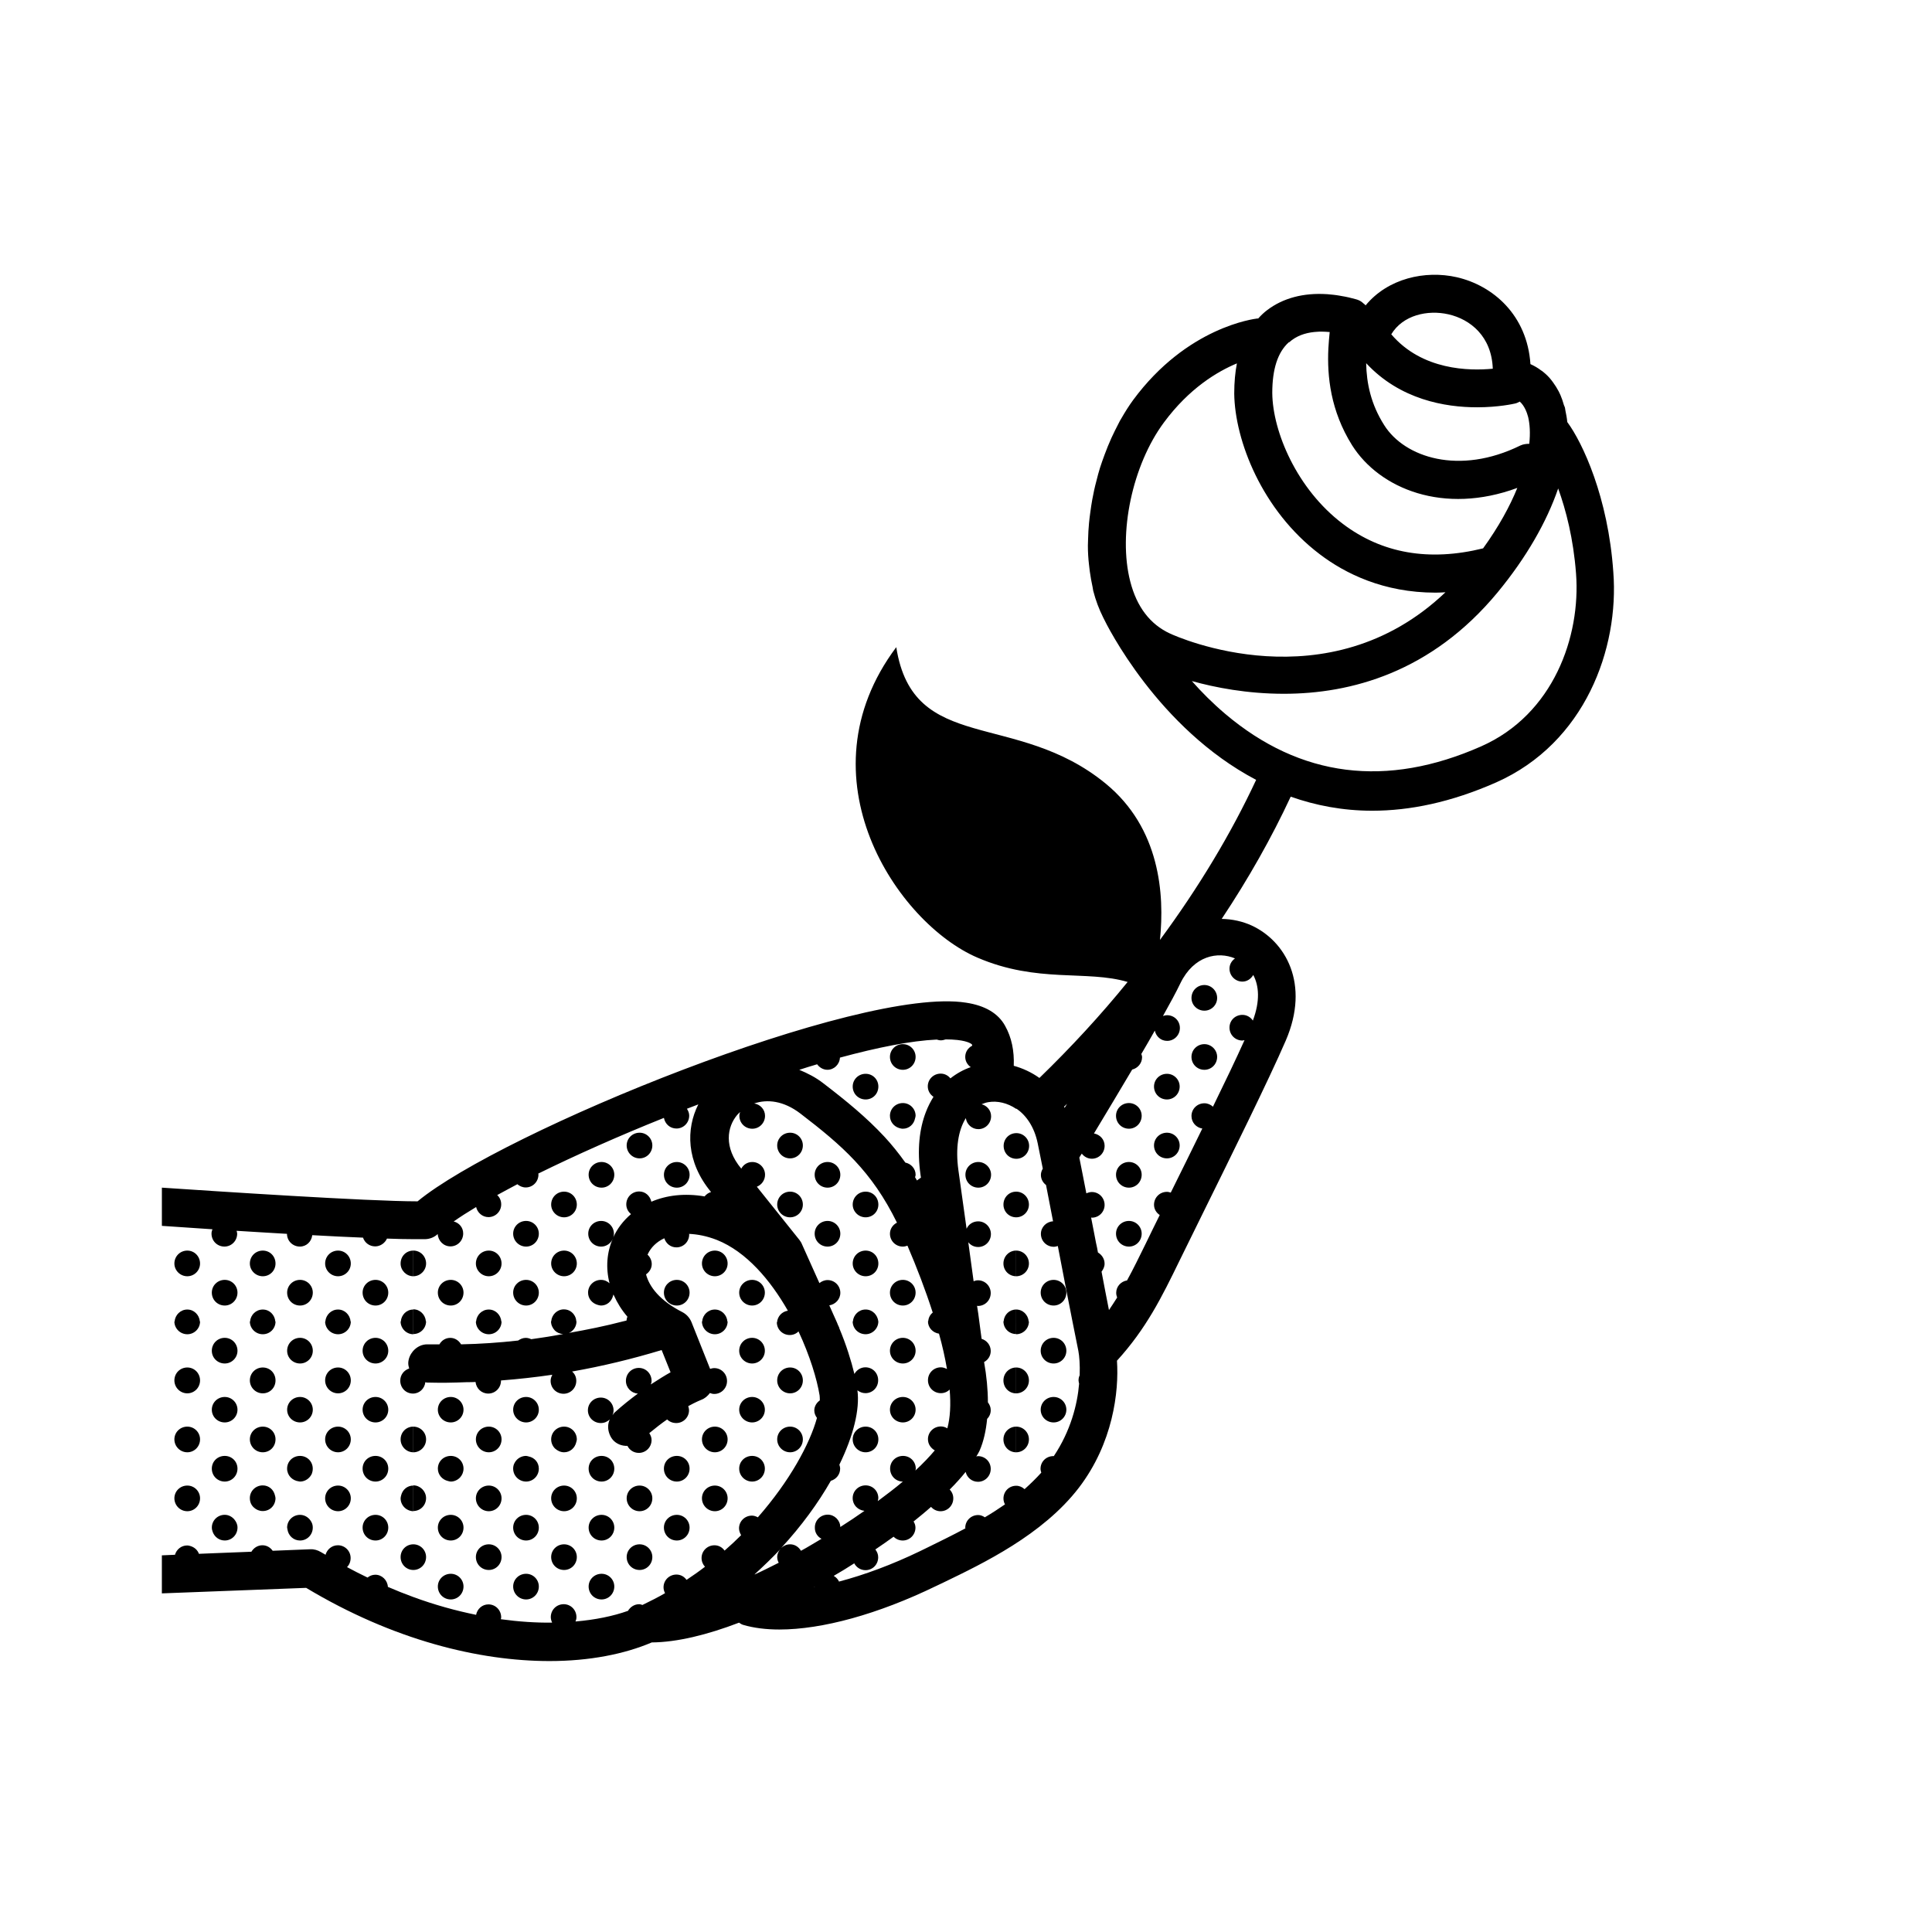 <?xml version="1.0" encoding="UTF-8"?>
<!-- Uploaded to: ICON Repo, www.iconrepo.com, Generator: ICON Repo Mixer Tools -->
<svg fill="#000000" width="800px" height="800px" version="1.1" viewBox="144 144 512 512" xmlns="http://www.w3.org/2000/svg">
 <g>
  <path d="m253.54 560.06v4.434-4.434c1.863 0 3.375-1.512 3.375-3.426 0-1.863-1.512-3.375-3.375-3.375v0.855-0.855c-1.914 0-3.375 1.512-3.375 3.375-0.004 1.914 1.508 3.426 3.375 3.426z"/>
  <path d="m256.92 525.45c0-1.863-1.512-3.375-3.375-3.375v6.801c1.863 0 3.375-1.559 3.375-3.426z"/>
  <path d="m273.54 528.87c1.863 0 3.375-1.512 3.375-3.426 0-1.863-1.512-3.375-3.375-3.375-1.914 0-3.426 1.512-3.426 3.375 0 1.867 1.512 3.426 3.426 3.426z"/>
  <path d="m263.46 520.96c1.863 0 3.375-1.512 3.375-3.375 0-1.863-1.512-3.375-3.375-3.375-1.914 0-3.426 1.512-3.426 3.375 0 1.863 1.512 3.375 3.426 3.375z"/>
  <path d="m283.42 520.96c1.863 0 3.375-1.512 3.375-3.375 0-1.863-1.512-3.375-3.375-3.375-1.914 0-3.426 1.512-3.426 3.375 0 1.863 1.562 3.375 3.426 3.375z"/>
  <path d="m233.59 544.49c1.863 0 3.375-1.512 3.375-3.426 0-1.863-1.512-3.375-3.375-3.375-1.914 0-3.426 1.512-3.426 3.375 0 1.863 1.512 3.426 3.426 3.426z"/>
  <path d="m253.54 528.87v-6.801c-1.914 0-3.375 1.512-3.375 3.375-0.004 1.867 1.508 3.426 3.375 3.426z"/>
  <path d="m253.54 544.49v-6.801c-1.613 0-2.871 1.109-3.223 2.57-0.051 0.25-0.152 0.504-0.152 0.805-0.004 1.863 1.508 3.375 3.375 3.426z"/>
  <path d="m200.39 550.03c0.504 1.309 1.715 2.215 3.176 2.215 1.863 0 3.375-1.512 3.375-3.426 0-0.855-0.352-1.562-0.855-2.168-0.605-0.707-1.512-1.211-2.519-1.211-1.914 0-3.426 1.512-3.426 3.375-0.004 0.41 0.098 0.812 0.25 1.215z"/>
  <path d="m220.19 549.38c0.25 1.613 1.613 2.871 3.324 2.871 1.863 0 3.375-1.512 3.375-3.426 0-0.504-0.102-0.957-0.301-1.359-0.555-1.16-1.715-2.016-3.074-2.016-1.914 0-3.426 1.512-3.426 3.375 0.004 0.199 0.102 0.352 0.102 0.555z"/>
  <path d="m243.52 536.63c1.863 0 3.375-1.512 3.375-3.426 0-1.914-1.512-3.375-3.375-3.375-1.914 0-3.426 1.461-3.426 3.375 0 1.914 1.512 3.426 3.426 3.426z"/>
  <path d="m453.25 428.57c-1.914 0-3.426 1.512-3.426 3.375 0 1.914 1.512 3.426 3.426 3.426 1.863 0 3.375-1.512 3.375-3.426 0-1.867-1.508-3.375-3.375-3.375z"/>
  <path d="m453.25 444.18c-1.914 0-3.426 1.512-3.426 3.375 0 1.914 1.512 3.426 3.426 3.426 1.863 0 3.375-1.512 3.375-3.426 0-1.863-1.508-3.375-3.375-3.375z"/>
  <path d="m443.18 451.94c-1.914 0-3.426 1.512-3.426 3.375 0 1.914 1.512 3.426 3.426 3.426 1.863 0 3.375-1.512 3.375-3.426 0-1.863-1.512-3.375-3.375-3.375z"/>
  <path d="m443.18 436.32c-1.914 0-3.426 1.512-3.426 3.375 0 1.914 1.512 3.426 3.426 3.426 1.863 0 3.375-1.512 3.375-3.426 0-1.863-1.512-3.375-3.375-3.375z"/>
  <path d="m443.18 467.56c-1.914 0-3.426 1.512-3.426 3.375 0 1.914 1.512 3.426 3.426 3.426 1.863 0 3.375-1.512 3.375-3.426 0-1.863-1.512-3.375-3.375-3.375z"/>
  <path d="m463.18 405.04c-1.914 0-3.426 1.512-3.426 3.426 0 1.863 1.512 3.375 3.426 3.375 1.863 0 3.375-1.512 3.375-3.375 0-1.914-1.562-3.426-3.375-3.426z"/>
  <path d="m463.18 420.71c-1.914 0-3.426 1.512-3.426 3.375 0 1.914 1.512 3.426 3.426 3.426 1.863 0 3.375-1.512 3.375-3.426 0-1.867-1.562-3.375-3.375-3.375z"/>
  <path d="m413.3 459.8v-1.211 1.211c-1.914 0-3.375 1.512-3.375 3.426 0 1.863 1.461 3.375 3.375 3.375v5.742-5.742c1.863 0 3.375-1.512 3.375-3.375 0-1.914-1.512-3.426-3.375-3.426z"/>
  <path d="m256.92 478.84c0-1.914-1.512-3.426-3.375-3.426v6.801c1.863 0 3.375-1.559 3.375-3.375z"/>
  <path d="m273.54 482.22c1.863 0 3.375-1.512 3.375-3.375 0-1.914-1.512-3.426-3.375-3.426-1.914 0-3.426 1.512-3.426 3.426 0 1.816 1.512 3.375 3.426 3.375z"/>
  <path d="m273.54 497.59c1.863 0 3.375-1.512 3.375-3.375h-0.051c-0.152-1.762-1.562-3.176-3.324-3.176-1.812 0-3.223 1.41-3.375 3.176h-0.051c0 1.812 1.512 3.375 3.426 3.375z"/>
  <path d="m293.49 466.6c1.863 0 3.375-1.512 3.375-3.375 0-1.914-1.512-3.426-3.375-3.426-1.914 0-3.426 1.512-3.426 3.426 0 1.812 1.512 3.375 3.426 3.375z"/>
  <path d="m293.49 482.22c1.863 0 3.375-1.512 3.375-3.375 0-1.914-1.512-3.426-3.375-3.426-1.914 0-3.426 1.512-3.426 3.426 0 1.816 1.512 3.375 3.426 3.375z"/>
  <path d="m313.5 450.98c1.863 0 3.375-1.512 3.375-3.426 0-1.863-1.512-3.375-3.375-3.375-1.914 0-3.426 1.512-3.426 3.375 0 1.863 1.508 3.426 3.426 3.426z"/>
  <path d="m373.4 435.37c1.914 0 3.375-1.512 3.375-3.426 0-1.863-1.461-3.375-3.375-3.375-1.914 0-3.426 1.512-3.426 3.375 0 1.914 1.512 3.426 3.426 3.426z"/>
  <path d="m263.46 489.98c1.863 0 3.375-1.512 3.375-3.426 0-1.863-1.512-3.375-3.375-3.375-1.914 0-3.426 1.512-3.426 3.375 0 1.914 1.512 3.426 3.426 3.426z"/>
  <path d="m283.42 474.36c1.863 0 3.375-1.512 3.375-3.426 0-1.863-1.512-3.375-3.375-3.375-1.914 0-3.426 1.512-3.426 3.375 0 1.914 1.562 3.426 3.426 3.426z"/>
  <path d="m283.42 489.98c1.863 0 3.375-1.512 3.375-3.426 0-1.863-1.512-3.375-3.375-3.375-1.914 0-3.426 1.512-3.426 3.375 0 1.914 1.562 3.426 3.426 3.426z"/>
  <path d="m303.42 458.74c1.863 0 3.375-1.512 3.375-3.426 0-1.863-1.512-3.375-3.375-3.375-1.914 0-3.426 1.512-3.426 3.375 0 1.914 1.512 3.426 3.426 3.426z"/>
  <path d="m326.75 455.32c0-1.863-1.512-3.375-3.375-3.375-1.914 0-3.426 1.512-3.426 3.375 0 1.914 1.512 3.426 3.426 3.426 1.863 0 3.375-1.512 3.375-3.426z"/>
  <path d="m382.21 442.92c0.352 0.102 0.656 0.203 1.059 0.203 1.613 0 2.922-1.16 3.223-2.719 0.051-0.25 0.152-0.453 0.152-0.707 0-1.863-1.512-3.375-3.375-3.375-1.914 0-3.426 1.512-3.426 3.375 0 1.562 1.008 2.769 2.367 3.223z"/>
  <path d="m383.27 427.51c1.863 0 3.375-1.512 3.375-3.426 0-1.863-1.512-3.375-3.375-3.375-1.914 0-3.426 1.512-3.426 3.375 0 1.914 1.512 3.426 3.426 3.426z"/>
  <path d="m253.54 494.16v3.375c1.863 0 3.375-1.512 3.375-3.375h-0.051c-0.152-1.762-1.562-3.176-3.324-3.176z"/>
  <path d="m193.64 482.22c1.863 0 3.375-1.512 3.375-3.375 0-1.914-1.512-3.426-3.375-3.426-1.914 0-3.426 1.512-3.426 3.426 0 1.816 1.512 3.375 3.426 3.375z"/>
  <path d="m213.64 482.22c1.914 0 3.375-1.512 3.375-3.375 0-1.914-1.461-3.426-3.375-3.426s-3.426 1.512-3.426 3.426c0 1.816 1.512 3.375 3.426 3.375z"/>
  <path d="m233.59 482.22c1.863 0 3.375-1.512 3.375-3.375 0-1.914-1.512-3.426-3.375-3.426-1.914 0-3.426 1.512-3.426 3.426 0 1.816 1.512 3.375 3.426 3.375z"/>
  <path d="m233.59 497.59c1.863 0 3.375-1.512 3.375-3.375h-0.051c-0.152-1.762-1.562-3.176-3.324-3.176-1.812 0-3.223 1.41-3.375 3.176h-0.051c0 1.812 1.512 3.375 3.426 3.375z"/>
  <path d="m253.54 482.22v-6.801c-1.914 0-3.375 1.512-3.375 3.426-0.004 1.816 1.508 3.375 3.375 3.375z"/>
  <path d="m203.56 489.98c1.863 0 3.375-1.512 3.375-3.426 0-1.863-1.512-3.375-3.375-3.375-1.914 0-3.426 1.512-3.426 3.375 0 1.914 1.512 3.426 3.426 3.426z"/>
  <path d="m223.52 489.98c1.863 0 3.375-1.512 3.375-3.426 0-1.863-1.512-3.375-3.375-3.375-1.914 0-3.426 1.512-3.426 3.375 0 1.914 1.508 3.426 3.426 3.426z"/>
  <path d="m243.52 489.98c1.863 0 3.375-1.512 3.375-3.426 0-1.863-1.512-3.375-3.375-3.375-1.914 0-3.426 1.512-3.426 3.375 0 1.914 1.512 3.426 3.426 3.426z"/>
  <path d="m193.64 497.59c1.863 0 3.375-1.512 3.375-3.375h-0.047c-0.152-1.762-1.562-3.176-3.324-3.176-1.812 0-3.223 1.41-3.375 3.176h-0.055c0 1.812 1.512 3.375 3.426 3.375z"/>
  <path d="m193.64 528.87c1.863 0 3.375-1.512 3.375-3.426 0-1.863-1.512-3.375-3.375-3.375-1.914 0-3.426 1.512-3.426 3.375 0 1.867 1.512 3.426 3.426 3.426z"/>
  <path d="m193.64 513.25c1.863 0 3.375-1.512 3.375-3.426s-1.512-3.426-3.375-3.426c-1.914 0-3.426 1.512-3.426 3.426 0 1.863 1.512 3.426 3.426 3.426z"/>
  <path d="m193.64 544.49c1.863 0 3.375-1.512 3.375-3.426 0-1.863-1.512-3.375-3.375-3.375-1.914 0-3.426 1.512-3.426 3.375 0 1.863 1.512 3.426 3.426 3.426z"/>
  <path d="m213.64 497.59c1.914 0 3.375-1.512 3.375-3.375h-0.051c-0.152-1.762-1.512-3.176-3.324-3.176s-3.223 1.41-3.375 3.176h-0.051c0 1.812 1.512 3.375 3.426 3.375z"/>
  <path d="m213.64 528.87c1.914 0 3.375-1.512 3.375-3.426 0-1.863-1.461-3.375-3.375-3.375s-3.426 1.512-3.426 3.375c0 1.867 1.512 3.426 3.426 3.426z"/>
  <path d="m211.32 543.54c0.605 0.555 1.41 0.906 2.316 0.906 1.914 0 3.375-1.512 3.375-3.426 0-0.25-0.102-0.504-0.152-0.754-0.352-1.512-1.613-2.621-3.223-2.621-1.914 0-3.426 1.512-3.426 3.375 0.004 1.059 0.406 1.914 1.109 2.519z"/>
  <path d="m213.64 513.25c1.914 0 3.375-1.512 3.375-3.426s-1.461-3.426-3.375-3.426-3.426 1.512-3.426 3.426c0 1.863 1.512 3.426 3.426 3.426z"/>
  <path d="m233.59 513.25c1.863 0 3.375-1.512 3.375-3.426s-1.512-3.426-3.375-3.426c-1.914 0-3.426 1.512-3.426 3.426 0 1.863 1.512 3.426 3.426 3.426z"/>
  <path d="m233.59 528.87c1.863 0 3.375-1.512 3.375-3.426 0-1.863-1.512-3.375-3.375-3.375-1.914 0-3.426 1.512-3.426 3.375 0 1.867 1.512 3.426 3.426 3.426z"/>
  <path d="m203.56 536.63c1.863 0 3.375-1.512 3.375-3.426 0-1.914-1.512-3.375-3.375-3.375-1.914 0-3.426 1.461-3.426 3.375 0 1.914 1.512 3.426 3.426 3.426z"/>
  <path d="m203.56 520.96c1.863 0 3.375-1.512 3.375-3.375 0-1.863-1.512-3.375-3.375-3.375-1.914 0-3.426 1.512-3.426 3.375 0 1.863 1.512 3.375 3.426 3.375z"/>
  <path d="m203.56 505.34c1.863 0 3.375-1.512 3.375-3.375 0-1.914-1.512-3.426-3.375-3.426-1.914 0-3.426 1.512-3.426 3.426 0 1.863 1.512 3.375 3.426 3.375z"/>
  <path d="m223.52 505.34c1.863 0 3.375-1.512 3.375-3.375 0-1.914-1.512-3.426-3.375-3.426-1.914 0-3.426 1.512-3.426 3.426 0 1.863 1.508 3.375 3.426 3.375z"/>
  <path d="m223.52 520.96c1.863 0 3.375-1.512 3.375-3.375 0-1.863-1.512-3.375-3.375-3.375-1.914 0-3.426 1.512-3.426 3.375 0 1.863 1.508 3.375 3.426 3.375z"/>
  <path d="m223.21 536.58c0.102 0 0.203 0.051 0.301 0.051 1.359 0 2.57-0.855 3.125-2.066 0.152-0.402 0.25-0.855 0.25-1.359 0-1.914-1.512-3.375-3.375-3.375-1.914 0-3.426 1.461-3.426 3.375 0.004 1.762 1.363 3.172 3.125 3.375z"/>
  <path d="m243.52 520.96c1.863 0 3.375-1.512 3.375-3.375 0-1.863-1.512-3.375-3.375-3.375-1.914 0-3.426 1.512-3.426 3.375 0 1.863 1.512 3.375 3.426 3.375z"/>
  <path d="m243.52 505.34c1.863 0 3.375-1.512 3.375-3.375 0-1.914-1.512-3.426-3.375-3.426-1.914 0-3.426 1.512-3.426 3.426 0 1.863 1.512 3.375 3.426 3.375z"/>
  <path d="m253.54 497.59v-6.551c-1.812 0-3.176 1.41-3.324 3.176h-0.051c-0.004 1.812 1.508 3.375 3.375 3.375z"/>
  <path d="m413.3 475.42v6.801c1.863 0 3.375-1.512 3.375-3.375 0-1.914-1.512-3.426-3.375-3.426z"/>
  <path d="m423.22 483.18c-1.914 0-3.426 1.512-3.426 3.375 0 1.914 1.512 3.426 3.426 3.426 1.863 0 3.375-1.512 3.375-3.426 0.004-1.863-1.508-3.375-3.375-3.375z"/>
  <path d="m413.3 506.4v6.852c1.863 0 3.375-1.512 3.375-3.426s-1.512-3.426-3.375-3.426z"/>
  <path d="m413.3 522.07v6.801c1.863 0 3.375-1.512 3.375-3.426 0-1.863-1.512-3.375-3.375-3.375z"/>
  <path d="m423.22 498.54c-1.914 0-3.426 1.512-3.426 3.426 0 1.863 1.512 3.375 3.426 3.375 1.863 0 3.375-1.512 3.375-3.375 0.004-1.914-1.508-3.426-3.375-3.426z"/>
  <path d="m423.22 514.21c-1.914 0-3.426 1.512-3.426 3.375 0 1.863 1.512 3.375 3.426 3.375 1.863 0 3.375-1.512 3.375-3.375 0.004-1.863-1.508-3.375-3.375-3.375z"/>
  <path d="m416.62 494.21v0c-0.152-1.762-1.562-3.176-3.324-3.176v6.551c1.863 0 3.375-1.512 3.375-3.375z"/>
  <path d="m409.92 478.84c0 1.863 1.461 3.375 3.375 3.375v-6.801c-1.863 0-3.375 1.512-3.375 3.426z"/>
  <path d="m403.27 451.94c-1.914 0-3.426 1.512-3.426 3.375 0 1.914 1.512 3.426 3.426 3.426 1.863 0 3.375-1.512 3.375-3.426 0-1.863-1.562-3.375-3.375-3.375z"/>
  <path d="m409.92 509.83c0 1.914 1.461 3.426 3.375 3.426v-6.852c-1.863 0-3.375 1.512-3.375 3.426z"/>
  <path d="m409.92 525.45c0 1.914 1.461 3.426 3.375 3.426v-6.801c-1.863 0-3.375 1.512-3.375 3.375z"/>
  <path d="m409.97 494.16v0h-0.051c0 1.863 1.461 3.375 3.375 3.375l0.004-3.324v-3.176c-1.816 0-3.176 1.363-3.328 3.125z"/>
  <path d="m353.39 459.8c-1.914 0-3.426 1.512-3.426 3.426 0 1.863 1.512 3.375 3.426 3.375 1.863 0 3.375-1.512 3.375-3.375 0.004-1.914-1.508-3.426-3.375-3.426z"/>
  <path d="m353.39 444.18c-1.914 0-3.426 1.512-3.426 3.375 0 1.914 1.512 3.426 3.426 3.426 1.863 0 3.375-1.512 3.375-3.426 0.004-1.863-1.508-3.375-3.375-3.375z"/>
  <path d="m373.4 466.6c1.914 0 3.375-1.512 3.375-3.375 0-1.914-1.461-3.426-3.375-3.426-1.914 0-3.426 1.512-3.426 3.426 0 1.812 1.512 3.375 3.426 3.375z"/>
  <path d="m373.4 482.22c1.914 0 3.375-1.512 3.375-3.375 0-1.914-1.461-3.426-3.375-3.426-1.914 0-3.426 1.512-3.426 3.426 0 1.816 1.512 3.375 3.426 3.375z"/>
  <path d="m363.32 451.94c-1.914 0-3.426 1.512-3.426 3.375 0 1.914 1.512 3.426 3.426 3.426 1.863 0 3.375-1.512 3.375-3.426 0-1.863-1.512-3.375-3.375-3.375z"/>
  <path d="m363.32 467.56c-1.914 0-3.426 1.512-3.426 3.375 0 1.914 1.512 3.426 3.426 3.426 1.863 0 3.375-1.512 3.375-3.426 0-1.863-1.512-3.375-3.375-3.375z"/>
  <path d="m383.27 489.98c1.863 0 3.375-1.512 3.375-3.426 0-1.863-1.512-3.375-3.375-3.375-1.914 0-3.426 1.512-3.426 3.375 0 1.914 1.512 3.426 3.426 3.426z"/>
  <path d="m376.77 494.21c-0.051 0-0.051-0.051 0 0-0.203-1.762-1.562-3.176-3.375-3.176s-3.223 1.41-3.375 3.176h-0.051c0 1.863 1.512 3.375 3.426 3.375 1.863 0 3.375-1.562 3.375-3.375z"/>
  <path d="m373.4 528.87c1.914 0 3.375-1.512 3.375-3.426 0-1.863-1.461-3.375-3.375-3.375-1.914 0-3.426 1.512-3.426 3.375 0 1.867 1.512 3.426 3.426 3.426z"/>
  <path d="m383.27 505.34c1.863 0 3.375-1.512 3.375-3.375 0-1.914-1.512-3.426-3.375-3.426-1.914 0-3.426 1.512-3.426 3.426 0 1.863 1.512 3.375 3.426 3.375z"/>
  <path d="m383.27 520.96c1.863 0 3.375-1.512 3.375-3.375 0-1.863-1.512-3.375-3.375-3.375-1.914 0-3.426 1.512-3.426 3.375 0 1.863 1.512 3.375 3.426 3.375z"/>
  <path d="m333.45 482.22c1.863 0 3.375-1.512 3.375-3.375 0-1.914-1.512-3.426-3.375-3.426-1.914 0-3.426 1.512-3.426 3.426 0 1.816 1.512 3.375 3.426 3.375z"/>
  <path d="m323.37 483.18c-1.914 0-3.426 1.512-3.426 3.375 0 1.914 1.512 3.426 3.426 3.426 1.863 0 3.375-1.512 3.375-3.426 0.004-1.863-1.508-3.375-3.375-3.375z"/>
  <path d="m343.32 489.98c1.863 0 3.375-1.512 3.375-3.426 0-1.863-1.512-3.375-3.375-3.375-1.914 0-3.426 1.512-3.426 3.375 0 1.914 1.562 3.426 3.426 3.426z"/>
  <path d="m253.54 539.25v5.188c1.863 0 3.375-1.512 3.375-3.426 0-0.957-0.453-1.863-1.109-2.469-0.605-0.555-1.359-0.906-2.266-0.906z"/>
  <path d="m273.54 544.49c1.863 0 3.375-1.512 3.375-3.426 0-1.863-1.512-3.375-3.375-3.375-1.914 0-3.426 1.512-3.426 3.375 0 1.863 1.512 3.426 3.426 3.426z"/>
  <path d="m273.54 560.06c1.863 0 3.375-1.512 3.375-3.426 0-1.863-1.512-3.375-3.375-3.375-1.914 0-3.426 1.512-3.426 3.375 0 1.914 1.512 3.426 3.426 3.426z"/>
  <path d="m293.49 528.87c1.613 0 2.871-1.16 3.223-2.672 0.051-0.25 0.152-0.453 0.152-0.754 0-1.863-1.512-3.375-3.375-3.375-1.914 0-3.426 1.512-3.426 3.375 0 0.957 0.402 1.812 1.008 2.418 0.656 0.605 1.512 1.008 2.418 1.008z"/>
  <path d="m293.49 544.49c1.863 0 3.375-1.512 3.375-3.426 0-1.863-1.512-3.375-3.375-3.375-1.914 0-3.426 1.512-3.426 3.375 0 1.863 1.512 3.426 3.426 3.426z"/>
  <path d="m293.49 560.06c1.863 0 3.375-1.512 3.375-3.426 0-1.863-1.512-3.375-3.375-3.375-1.914 0-3.426 1.512-3.426 3.375 0 1.914 1.512 3.426 3.426 3.426z"/>
  <path d="m313.5 544.49c1.863 0 3.375-1.512 3.375-3.426 0-1.863-1.512-3.375-3.375-3.375-1.914 0-3.426 1.512-3.426 3.375 0 1.863 1.508 3.426 3.426 3.426z"/>
  <path d="m313.5 560.06c1.863 0 3.375-1.512 3.375-3.426 0-1.863-1.512-3.375-3.375-3.375-1.914 0-3.426 1.512-3.426 3.375 0 1.914 1.508 3.426 3.426 3.426z"/>
  <path d="m333.45 528.87c1.863 0 3.375-1.512 3.375-3.426 0-1.863-1.512-3.375-3.375-3.375-1.914 0-3.426 1.512-3.426 3.375 0 1.867 1.512 3.426 3.426 3.426z"/>
  <path d="m333.45 544.49c1.863 0 3.375-1.512 3.375-3.426 0-1.863-1.512-3.375-3.375-3.375-1.914 0-3.426 1.512-3.426 3.375 0 1.863 1.512 3.426 3.426 3.426z"/>
  <path d="m333.45 497.59c1.863 0 3.375-1.512 3.375-3.375h-0.051c-0.152-1.762-1.562-3.176-3.324-3.176-1.812 0-3.223 1.41-3.375 3.176h-0.051c0 1.812 1.512 3.375 3.426 3.375z"/>
  <path d="m353.39 513.25c1.863 0 3.375-1.512 3.375-3.426s-1.512-3.426-3.375-3.426c-1.914 0-3.426 1.512-3.426 3.426 0 1.863 1.512 3.426 3.426 3.426z"/>
  <path d="m353.39 528.87c1.863 0 3.375-1.512 3.375-3.426 0-1.863-1.512-3.375-3.375-3.375-1.914 0-3.426 1.512-3.426 3.375 0 1.867 1.512 3.426 3.426 3.426z"/>
  <path d="m262.71 536.48c0.25 0.051 0.504 0.152 0.754 0.152 0.957 0 1.863-0.453 2.469-1.109 0.555-0.605 0.906-1.41 0.906-2.316 0-1.914-1.512-3.375-3.375-3.375-1.914 0-3.426 1.461-3.426 3.375 0 1.609 1.16 2.922 2.672 3.273z"/>
  <path d="m263.46 552.25c1.863 0 3.375-1.512 3.375-3.426 0-1.863-1.512-3.375-3.375-3.375-1.914 0-3.426 1.512-3.426 3.375 0 1.914 1.512 3.426 3.426 3.426z"/>
  <path d="m263.46 567.87c1.863 0 3.375-1.512 3.375-3.426 0-1.863-1.512-3.375-3.375-3.375-1.914 0-3.426 1.512-3.426 3.375 0 1.914 1.512 3.426 3.426 3.426z"/>
  <path d="m283.42 552.25c1.863 0 3.375-1.512 3.375-3.426 0-1.863-1.512-3.375-3.375-3.375-1.914 0-3.426 1.512-3.426 3.375 0 1.914 1.562 3.426 3.426 3.426z"/>
  <path d="m283.42 536.63c1.863 0 3.375-1.512 3.375-3.426 0-1.664-1.16-2.922-2.672-3.223-0.25-0.051-0.453-0.152-0.707-0.152-1.008 0-1.914 0.453-2.519 1.109-0.555 0.605-0.906 1.359-0.906 2.266 0.004 1.914 1.566 3.426 3.43 3.426z"/>
  <path d="m283.42 567.87c1.863 0 3.375-1.512 3.375-3.426 0-1.863-1.512-3.375-3.375-3.375-1.914 0-3.426 1.512-3.426 3.375 0 1.914 1.562 3.426 3.426 3.426z"/>
  <path d="m303.42 567.87c1.863 0 3.375-1.512 3.375-3.426 0-1.863-1.512-3.375-3.375-3.375-1.914 0-3.426 1.512-3.426 3.375 0 1.914 1.512 3.426 3.426 3.426z"/>
  <path d="m303.42 552.25c1.863 0 3.375-1.512 3.375-3.426 0-1.863-1.512-3.375-3.375-3.375-1.914 0-3.426 1.512-3.426 3.375 0 1.914 1.512 3.426 3.426 3.426z"/>
  <path d="m303.42 536.63c1.863 0 3.375-1.512 3.375-3.426 0-1.914-1.512-3.375-3.375-3.375-1.914 0-3.426 1.461-3.426 3.375 0 1.914 1.512 3.426 3.426 3.426z"/>
  <path d="m323.37 552.25c1.863 0 3.375-1.512 3.375-3.426 0-1.863-1.512-3.375-3.375-3.375-1.914 0-3.426 1.512-3.426 3.375 0 1.914 1.512 3.426 3.426 3.426z"/>
  <path d="m323.37 536.63c1.863 0 3.375-1.512 3.375-3.426 0-1.914-1.512-3.375-3.375-3.375-1.914 0-3.426 1.461-3.426 3.375 0 1.914 1.512 3.426 3.426 3.426z"/>
  <path d="m343.32 520.96c1.863 0 3.375-1.512 3.375-3.375 0-1.863-1.512-3.375-3.375-3.375-1.914 0-3.426 1.512-3.426 3.375 0 1.863 1.562 3.375 3.426 3.375z"/>
  <path d="m343.32 505.34c1.863 0 3.375-1.512 3.375-3.375 0-1.914-1.512-3.426-3.375-3.426-1.914 0-3.426 1.512-3.426 3.426 0 1.863 1.562 3.375 3.426 3.375z"/>
  <path d="m343.32 536.63c1.863 0 3.375-1.512 3.375-3.426 0-1.914-1.512-3.375-3.375-3.375-1.914 0-3.426 1.461-3.426 3.375 0 1.914 1.562 3.426 3.426 3.426z"/>
  <path d="m243.52 552.25c1.863 0 3.375-1.512 3.375-3.426 0-1.863-1.512-3.375-3.375-3.375-1.914 0-3.426 1.512-3.426 3.375 0 1.914 1.512 3.426 3.426 3.426z"/>
  <path d="m559.35 255.86c-0.102-1.059-0.301-2.117-0.504-3.074-0.051-0.203-0.051-0.453-0.102-0.656-0.051-0.301-0.203-0.504-0.301-0.805-0.25-0.906-0.555-1.812-0.906-2.621-0.152-0.352-0.301-0.656-0.453-0.957-0.453-0.855-0.957-1.664-1.512-2.418-0.152-0.203-0.301-0.402-0.453-0.605-0.656-0.855-1.41-1.562-2.215-2.215-0.152-0.152-0.352-0.25-0.504-0.352-0.855-0.656-1.812-1.211-2.82-1.664-0.855-12.949-9.875-20.809-19.496-23.023-8.414-1.914-18.289 0.301-24.184 7.457-0.152-0.203-0.352-0.352-0.555-0.504-0.152-0.102-0.25-0.25-0.402-0.352-0.453-0.352-1.008-0.605-1.562-0.754-1.258-0.352-2.519-0.656-3.777-0.855-0.203-0.051-0.352-0.051-0.555-0.102-1.109-0.203-2.215-0.301-3.324-0.402h-0.051c-6.195-0.402-11.637 1.008-15.871 4.231-0.805 0.605-1.613 1.359-2.367 2.215h-0.25c-0.754 0.102-18.59 2.215-32.898 21.613-1.109 1.512-2.117 3.125-3.074 4.785-0.301 0.453-0.555 0.957-0.805 1.461-0.656 1.211-1.258 2.519-1.863 3.777-0.656 1.461-1.258 2.922-1.812 4.434-0.203 0.605-0.453 1.211-0.656 1.812-0.402 1.109-0.754 2.266-1.059 3.375-0.152 0.605-0.301 1.211-0.453 1.762-0.453 1.664-0.805 3.324-1.109 4.988-0.203 1.109-0.352 2.168-0.504 3.273-0.152 1.008-0.25 1.965-0.352 2.922-0.152 1.461-0.203 2.871-0.25 4.281 0 0.555-0.051 1.16-0.051 1.715 0 1.715 0.102 3.426 0.301 5.09 0.051 0.605 0.152 1.16 0.203 1.715 0.203 1.461 0.453 2.871 0.754 4.231 0.051 0.301 0.102 0.605 0.152 0.906 0.656 2.57 1.562 4.938 2.672 7.152 1.008 2.117 14.508 29.32 40.508 42.977-6.648 14.258-15.266 28.566-25.492 42.422 1.258-12.141 0-29.625-14.359-41.414-23.879-19.598-51.035-7.609-55.52-36.172-25.797 34.461 0.25 73.152 21.512 82.273 15.922 6.852 28.918 3.223 39.801 6.449-7.152 8.816-15.012 17.332-23.375 25.441-2.117-1.512-4.434-2.57-6.801-3.223 0.152-3.93-0.555-7.508-2.316-10.629-1.812-3.273-5.289-5.34-10.328-6.098-28.312-4.484-123.08 34.258-145.35 52.648-13.148 0-53.453-2.672-67.762-3.629v10.125c3.426 0.25 8.062 0.555 13.402 0.906-0.152 0.352-0.25 0.754-0.25 1.16 0 1.914 1.512 3.426 3.426 3.426 1.863 0 3.375-1.512 3.375-3.426 0-0.25-0.102-0.504-0.152-0.754 4.281 0.25 8.816 0.555 13.352 0.805 0 1.863 1.512 3.375 3.426 3.375 1.715 0 3.074-1.309 3.273-3.023 4.734 0.25 9.27 0.504 13.453 0.656 0.453 1.359 1.715 2.316 3.223 2.316 1.359 0 2.57-0.855 3.125-2.066 2.672 0.102 4.988 0.152 6.953 0.152h3.223c1.211-0.051 2.367-0.504 3.273-1.359 0.102 1.812 1.562 3.273 3.375 3.273 1.863 0 3.375-1.512 3.375-3.426 0-1.562-1.059-2.82-2.519-3.176 1.715-1.211 3.68-2.469 5.945-3.828 0.352 1.512 1.664 2.672 3.273 2.672 1.863 0 3.375-1.512 3.375-3.375 0-1.008-0.402-1.863-1.059-2.469 1.715-0.957 3.477-1.863 5.34-2.871 0.605 0.504 1.359 0.855 2.215 0.855 1.863 0 3.375-1.512 3.375-3.426 0-0.102-0.051-0.152-0.051-0.25 9.824-4.836 21.363-9.977 33.301-14.762 0.301 1.613 1.613 2.82 3.324 2.82 1.863 0 3.375-1.512 3.375-3.426 0-0.656-0.25-1.258-0.605-1.812 1.008-0.402 2.016-0.754 3.023-1.16-3.273 6.449-3.273 15.215 3.375 23.227-0.707 0.203-1.258 0.605-1.715 1.16-5.34-0.906-10.125-0.301-14.105 1.41-0.352-1.562-1.613-2.719-3.223-2.719-1.914 0-3.426 1.512-3.426 3.426 0 1.059 0.504 1.965 1.258 2.57-2.066 1.762-3.68 3.879-4.734 6.246-0.051 0.051-0.051 0.152-0.051 0.203 0.152-0.402 0.25-0.805 0.25-1.258 0-1.863-1.512-3.375-3.375-3.375-1.914 0-3.426 1.512-3.426 3.375 0 1.914 1.512 3.426 3.426 3.426 1.359 0 2.57-0.855 3.074-2.066-1.562 3.527-1.914 7.656-0.855 11.789-0.605-0.555-1.359-0.906-2.266-0.906-1.914 0-3.426 1.512-3.426 3.375 0 1.613 1.109 2.871 2.621 3.273 0.25 0.051 0.504 0.152 0.805 0.152 1.562 0 2.769-1.059 3.176-2.519 0.051-0.152 0.051-0.25 0.102-0.402 0.051 0.102 0.102 0.203 0.152 0.25 0.855 1.914 2.016 3.828 3.578 5.644-0.152 0.301-0.203 0.656-0.25 1.008-0.25 0.051-0.555 0.152-0.855 0.203-4.785 1.258-9.574 2.215-14.41 3.074 1.211-0.504 2.016-1.715 2.016-3.074h-0.051c0-0.301-0.102-0.605-0.152-0.855-0.453-1.359-1.664-2.316-3.125-2.316-1.812 0-3.223 1.41-3.375 3.176h-0.051c0 0.957 0.402 1.762 1.008 2.418 0.555 0.555 1.359 0.906 2.215 0.957-1.812 0.301-3.578 0.656-5.391 0.906-1.008 0.152-2.016 0.301-3.074 0.453-0.453-0.203-0.906-0.352-1.461-0.352-0.754 0-1.41 0.301-2.016 0.707-4.988 0.555-10.027 0.906-15.113 1.008-0.605-1.008-1.613-1.715-2.871-1.715-1.258 0-2.316 0.707-2.871 1.715h-3.074c-1.613-0.051-2.973 0.707-3.93 1.812-0.707 0.855-1.211 1.914-1.258 3.125 0 0.504 0.102 1.008 0.25 1.461-1.359 0.453-2.367 1.664-2.367 3.223 0 1.914 1.461 3.426 3.375 3.426v-4.684 4.684c1.715 0 3.074-1.309 3.273-3.023 0.102 0 0.203 0.102 0.352 0.102 1.715 0.051 3.375 0.051 5.09 0.051 1.863 0 3.777-0.102 5.644-0.152 0.754 0 1.512 0 2.215-0.051 0.203 1.715 1.562 3.074 3.375 3.074 1.863 0 3.375-1.512 3.375-3.426v-0.051c4.586-0.352 9.117-0.855 13.602-1.512-0.25 0.504-0.453 1.008-0.453 1.613 0 1.914 1.512 3.426 3.426 3.426 1.863 0 3.375-1.512 3.375-3.426 0-1.008-0.402-1.863-1.109-2.469 8.012-1.41 15.922-3.324 23.73-5.691l2.367 5.894c-1.461 0.805-3.223 1.914-5.238 3.223 0.102-0.301 0.203-0.605 0.203-0.957 0-1.914-1.512-3.426-3.375-3.426-1.914 0-3.426 1.512-3.426 3.426 0 1.812 1.41 3.273 3.176 3.375-1.965 1.461-4.031 3.074-6.246 5.09-0.203 0.203-0.301 0.453-0.504 0.656 0.203-0.402 0.301-0.855 0.301-1.309 0-1.863-1.512-3.375-3.375-3.375-1.914 0-3.426 1.512-3.426 3.375 0 1.863 1.512 3.375 3.426 3.375 0.906 0 1.715-0.352 2.367-0.957-0.504 1.109-0.555 2.316-0.203 3.477 0.203 0.656 0.504 1.309 1.008 1.914 1.008 1.16 2.469 1.664 3.879 1.613 0.555 1.109 1.664 1.863 3.023 1.863 1.863 0 3.375-1.512 3.375-3.426 0-0.656-0.25-1.258-0.605-1.812 1.715-1.41 3.273-2.621 4.734-3.629 0.605 0.605 1.461 0.957 2.418 0.957 1.863 0 3.375-1.512 3.375-3.375 0-0.402-0.102-0.754-0.203-1.109 2.117-1.16 3.426-1.664 3.426-1.664 0.957-0.352 1.715-1.008 2.316-1.812 0.352 0.152 0.754 0.25 1.16 0.25 1.863 0 3.375-1.512 3.375-3.426 0-1.914-1.512-3.426-3.375-3.426-0.402 0-0.754 0.102-1.109 0.203l-4.938-12.395c-0.453-1.109-1.309-2.066-2.367-2.621-6.047-3.074-8.816-6.75-9.672-10.027 0.855-0.605 1.512-1.562 1.512-2.719 0-1.008-0.453-1.863-1.109-2.519 0-0.051 0-0.102 0.051-0.102 0.805-1.762 2.316-3.273 4.383-4.231 0.453 1.41 1.664 2.418 3.223 2.418 1.863 0 3.375-1.512 3.375-3.426 0-0.051-0.051-0.102-0.051-0.152 2.266 0.102 4.684 0.555 7.406 1.613 7.809 3.125 14.156 10.629 18.793 18.742-1.562 0.25-2.719 1.461-2.871 3.074h-0.051c0 1.863 1.512 3.375 3.426 3.375 0.906 0 1.715-0.352 2.316-0.957 2.973 6.348 4.887 12.594 5.594 16.977 0.051 0.402 0.051 0.855 0.051 1.309-0.855 0.605-1.461 1.562-1.461 2.672 0 0.754 0.301 1.41 0.707 1.965-1.863 6.801-7.152 16.625-15.668 26.348-0.453-0.25-1.008-0.453-1.562-0.453-1.914 0-3.426 1.512-3.426 3.375 0 0.656 0.25 1.258 0.555 1.812-1.41 1.41-2.871 2.769-4.383 4.082-0.605-0.855-1.562-1.41-2.672-1.41-1.914 0-3.426 1.512-3.426 3.375 0 0.906 0.352 1.715 0.906 2.316-1.562 1.211-3.223 2.367-4.887 3.477-0.605-0.855-1.562-1.41-2.672-1.41-1.914 0-3.426 1.512-3.426 3.375 0 0.555 0.152 1.059 0.402 1.562-1.914 1.109-3.93 2.117-5.996 3.125-0.301-0.102-0.555-0.203-0.855-0.203-1.309 0-2.367 0.754-2.973 1.762-3.981 1.41-8.664 2.367-13.906 2.82 0.152-0.352 0.25-0.754 0.25-1.16 0-1.914-1.512-3.426-3.375-3.426-1.914 0-3.426 1.512-3.426 3.426 0 0.504 0.152 1.008 0.352 1.461-4.281 0.051-8.816-0.25-13.602-0.906 0.051-0.152 0.102-0.301 0.102-0.504 0-1.914-1.512-3.426-3.375-3.426-1.664 0-2.973 1.211-3.273 2.769-5.391-1.109-10.934-2.621-16.676-4.734-2.215-0.805-4.484-1.715-6.699-2.672-0.102-1.762-1.562-3.223-3.324-3.223-0.805 0-1.512 0.301-2.066 0.754-1.812-0.855-3.629-1.812-5.441-2.769 0.605-0.605 0.957-1.461 0.957-2.418 0-1.863-1.512-3.375-3.375-3.375-1.613 0-2.871 1.109-3.273 2.519-0.402-0.25-0.805-0.453-1.211-0.707-0.855-0.504-1.812-0.805-2.82-0.754l-9.977 0.402c-0.605-0.855-1.562-1.461-2.719-1.461-1.258 0-2.316 0.707-2.922 1.715l-10.227 0.402-3.68 0.152c-0.352-1.008-1.211-1.762-2.266-2.066-0.301-0.102-0.555-0.152-0.855-0.152-1.562 0-2.82 1.059-3.223 2.469l-3.477 0.152v10.078l38.238-1.461c23.074 13.855 45.848 19.398 64.488 19.398 10.629 0 19.902-1.863 27.105-4.938 6.699-0.051 14.711-2.016 23.125-5.238 0.352 0.25 0.754 0.504 1.16 0.605 2.769 0.805 5.996 1.211 9.523 1.211 11.336 0 26.098-4.031 41.562-11.539l2.016-0.957c10.43-5.039 26.199-12.594 35.77-25.039 9.07-11.84 10.68-25.492 10.125-33.703 7.758-8.516 11.84-16.777 16.574-26.5 1.613-3.273 3.777-7.656 6.195-12.594 7.356-14.914 17.434-35.266 21.965-45.746 6.5-15.062-0.102-26.348-9.02-30.48-2.418-1.109-5.141-1.715-7.961-1.762 7.106-10.68 13.25-21.562 18.289-32.395 6.551 2.316 13.754 3.727 21.613 3.727 9.926 0 20.859-2.215 32.848-7.508 23.578-10.48 32.598-35.52 31.035-55.723-1.363-19.867-8.164-34.324-12.195-39.766zm-132.55 180.66c-0.203 0.352-0.453 0.707-0.656 1.059-0.051-0.102-0.102-0.203-0.152-0.301 0.254-0.254 0.508-0.504 0.809-0.758zm-66.25-10.477c0.605 0.855 1.613 1.461 2.719 1.461 1.762 0 3.223-1.41 3.324-3.223 10.027-2.719 18.941-4.484 25.645-4.785 0.352 0.102 0.707 0.203 1.059 0.203 0.453 0 0.906-0.102 1.309-0.25 1.109 0 2.117 0.051 3.074 0.152 3.176 0.352 3.828 1.16 3.879 1.16 0.051 0.102 0.051 0.25 0.102 0.352-1.109 0.555-1.863 1.664-1.863 2.973 0 1.16 0.605 2.117 1.461 2.719-1.914 0.656-3.727 1.664-5.391 2.973-0.605-0.754-1.512-1.258-2.57-1.258-1.914 0-3.426 1.512-3.426 3.375 0 1.16 0.605 2.168 1.512 2.769-0.754 1.211-1.461 2.57-2.016 4.031-1.715 4.434-2.367 9.977-1.41 16.727 0.051 0.203 0.051 0.453 0.102 0.656-0.352 0.25-0.707 0.504-1.059 0.754-0.152-0.301-0.352-0.605-0.504-0.855 0.051-0.203 0.152-0.402 0.152-0.656 0-1.613-1.211-2.922-2.719-3.223-1.762-2.469-3.629-4.785-5.543-6.852-4.785-5.141-10.078-9.473-16.121-14.105-2.117-1.664-4.281-2.719-6.449-3.629 1.559-0.512 3.172-1.016 4.734-1.469zm-10.582 130.59c0 0.555 0.152 1.059 0.402 1.512-2.117 1.059-4.18 2.117-6.297 3.074h-0.102c2.418-2.215 4.734-4.434 6.902-6.75-0.551 0.551-0.906 1.359-0.906 2.164zm9.773 7.91c0.051-0.051 0.102-0.051 0.152-0.102v0.051c-0.051 0.051-0.102 0.051-0.152 0.051zm1.969-12.746c-1.812 1.059-3.578 2.168-5.441 3.176-0.605-1.008-1.613-1.715-2.871-1.715-0.906 0-1.715 0.352-2.367 0.957 5.391-5.844 9.824-11.941 13.148-17.785 1.41-0.402 2.469-1.664 2.469-3.223 0-0.352-0.102-0.707-0.203-1.059 3.727-7.656 5.441-14.609 4.785-19.699 0.605 0.453 1.309 0.754 2.117 0.754 1.914 0 3.375-1.512 3.375-3.426 0-1.914-1.461-3.426-3.375-3.426-1.258 0-2.316 0.707-2.922 1.762-0.855-3.527-2.168-7.758-4.031-12.191v-0.102l-0.352-0.754c-0.102-0.301-0.25-0.605-0.352-0.855-0.301-0.656-0.605-1.309-0.906-2.016l-1.008-2.266c1.613-0.25 2.922-1.613 2.922-3.324 0-1.863-1.512-3.375-3.375-3.375-0.855 0-1.613 0.352-2.168 0.805l-4.637-10.328c-0.152-0.402-0.402-0.754-0.656-1.109l-11.285-14.105c1.258-0.504 2.168-1.715 2.168-3.176 0-1.863-1.512-3.375-3.375-3.375-1.309 0-2.367 0.707-2.922 1.762-4.734-5.691-3.727-11.082-1.109-14.207 0.25-0.301 0.555-0.555 0.805-0.805-0.102 0.301-0.203 0.656-0.203 1.008 0 1.914 1.512 3.426 3.426 3.426 1.863 0 3.375-1.512 3.375-3.426 0-1.664-1.258-3.023-2.871-3.273 3.426-1.16 7.758-0.754 12.242 2.672 11.035 8.465 18.895 15.266 25.594 28.918-1.105 0.551-1.859 1.66-1.859 2.918 0 1.914 1.512 3.426 3.426 3.426 0.402 0 0.805-0.102 1.211-0.25 2.469 5.742 4.785 11.789 6.699 17.734-0.707 0.555-1.109 1.359-1.211 2.316h-0.051c0 1.664 1.258 3.023 2.922 3.273 0.906 3.223 1.613 6.398 2.117 9.371-0.504-0.25-1.008-0.453-1.613-0.453-1.914 0-3.426 1.512-3.426 3.426 0 1.914 1.512 3.426 3.426 3.426 0.906 0 1.715-0.352 2.316-0.957 0.352 3.93 0.152 7.457-0.605 10.277-0.504-0.301-1.059-0.504-1.715-0.504-1.914 0-3.426 1.512-3.426 3.375 0 1.309 0.754 2.367 1.812 2.973-1.359 1.613-3.074 3.426-5.141 5.34 0.051-0.152 0.102-0.352 0.102-0.504 0-1.914-1.512-3.375-3.375-3.375-1.914 0-3.426 1.461-3.426 3.375s1.512 3.426 3.375 3.426c-2.016 1.715-4.281 3.426-6.648 5.188 0.051-0.25 0.152-0.504 0.152-0.805 0-1.863-1.461-3.375-3.375-3.375-1.914 0-3.426 1.512-3.426 3.375 0 1.812 1.359 3.176 3.125 3.375-2.066 1.461-4.18 2.871-6.398 4.281-0.051-1.812-1.562-3.273-3.324-3.273-1.914 0-3.426 1.512-3.426 3.375-0.051 1.363 0.707 2.473 1.766 3.027zm68.414-43.328c-0.203 0.402-0.301 0.855-0.301 1.359 0 0.301 0.102 0.555 0.152 0.855-0.453 5.543-2.266 12.543-6.699 19.195h-0.102c-1.914 0-3.426 1.461-3.426 3.375 0 0.352 0.102 0.656 0.203 1.008-1.359 1.512-2.871 2.973-4.434 4.383-0.605-0.555-1.359-0.906-2.215-0.906v2.719-2.719c-1.914 0-3.375 1.512-3.375 3.375 0 0.555 0.152 1.109 0.402 1.562-1.762 1.211-3.527 2.367-5.34 3.426-0.504-0.352-1.109-0.605-1.762-0.605-1.914 0-3.426 1.512-3.426 3.375 0 0.051 0.051 0.102 0.051 0.152-3.578 1.914-7.004 3.578-9.977 5.039l-2.066 1.008c-7.406 3.578-14.762 6.297-21.461 8.062-0.301-0.656-0.805-1.16-1.41-1.512 1.863-1.059 3.629-2.168 5.441-3.324 0.555 1.059 1.664 1.812 2.973 1.812 1.914 0 3.375-1.512 3.375-3.426 0-0.805-0.301-1.461-0.754-2.066 1.664-1.109 3.273-2.266 4.836-3.375 0.605 0.605 1.461 1.008 2.418 1.008 1.863 0 3.375-1.512 3.375-3.426 0-0.605-0.203-1.16-0.504-1.613 1.613-1.309 3.176-2.57 4.637-3.879 0.605 0.707 1.512 1.16 2.519 1.16 1.863 0 3.375-1.512 3.375-3.426 0-0.906-0.352-1.715-0.957-2.316 1.613-1.613 3.023-3.176 4.231-4.684 0.352 1.512 1.664 2.621 3.273 2.621 1.863 0 3.375-1.512 3.375-3.426 0-1.914-1.512-3.375-3.375-3.375-0.152 0-0.301 0.051-0.453 0.102 0.301-0.504 0.656-1.059 0.855-1.512 1.109-2.519 1.715-5.391 2.016-8.465 0.605-0.605 0.957-1.41 0.957-2.316 0-0.805-0.301-1.461-0.754-2.066 0-3.426-0.352-7.004-1.008-10.68 1.059-0.555 1.762-1.664 1.762-2.922 0-1.562-1.059-2.82-2.418-3.223-0.152-1.109-0.352-2.621-0.605-4.535-0.152-1.258-0.352-2.719-0.605-4.231 0.102 0 0.203 0.051 0.25 0.051 1.863 0 3.375-1.512 3.375-3.426 0-1.863-1.512-3.375-3.375-3.375-0.402 0-0.805 0.102-1.16 0.25-0.453-3.223-0.906-6.699-1.41-10.328 0.605 0.754 1.512 1.258 2.621 1.258 1.863 0 3.375-1.512 3.375-3.426 0-1.863-1.512-3.375-3.375-3.375-1.41 0-2.57 0.805-3.074 1.965-0.707-5.188-1.461-10.531-2.168-15.516-0.805-5.793-0.051-10.578 1.965-13.805 0.25 1.664 1.613 2.922 3.324 2.922 1.863 0 3.375-1.512 3.375-3.426 0-1.562-1.109-2.82-2.519-3.176 0.605-0.25 1.16-0.453 1.812-0.555 2.367-0.402 5.039 0.203 7.406 1.812v6.398c-1.914 0-3.375 1.512-3.375 3.375 0 1.914 1.461 3.426 3.375 3.426v-2.168 2.168c1.863 0 3.375-1.512 3.375-3.426 0-1.863-1.512-3.375-3.375-3.375v-6.504c2.57 1.762 4.734 4.785 5.644 9.168 0.402 2.066 0.855 4.332 1.359 6.75-0.301 0.504-0.504 1.059-0.504 1.664 0 1.109 0.555 2.066 1.359 2.672 0.605 3.125 1.211 6.297 1.863 9.621-1.812 0.102-3.223 1.562-3.223 3.324 0 1.914 1.512 3.426 3.426 3.426 0.352 0 0.707-0.102 1.059-0.203 0.051 0.352 0.152 0.707 0.203 1.059 1.309 6.801 2.57 13.402 3.68 18.941 0.605 2.973 1.109 5.644 1.562 7.809 0.25 1.312 0.449 3.633 0.348 6.453zm41.164-110.48c-0.855 0.605-1.461 1.562-1.461 2.719 0 1.863 1.512 3.426 3.426 3.426 1.211 0 2.266-0.707 2.871-1.762 1.512 2.82 1.863 6.852-0.102 12.09-0.605-0.906-1.613-1.512-2.769-1.512-1.914 0-3.426 1.461-3.426 3.375 0 1.914 1.512 3.426 3.426 3.426 0.203 0 0.352-0.102 0.555-0.102-2.215 4.938-5.188 11.133-8.363 17.633-0.605-0.555-1.41-0.906-2.266-0.906-1.914 0-3.426 1.512-3.426 3.375 0 1.715 1.258 3.074 2.871 3.324-2.871 5.844-5.742 11.738-8.363 16.977-0.301-0.102-0.656-0.203-1.008-0.203-1.914 0-3.426 1.512-3.426 3.426 0 1.16 0.605 2.117 1.512 2.719-1.41 2.82-2.672 5.441-3.727 7.609-1.715 3.477-3.273 6.699-4.938 9.723-1.613 0.25-2.871 1.613-2.871 3.273 0 0.453 0.102 0.855 0.25 1.258-0.707 1.109-1.41 2.215-2.168 3.324-0.605-3.125-1.309-6.602-1.965-10.176 0.453-0.605 0.805-1.309 0.805-2.117 0-1.309-0.754-2.367-1.762-2.973-0.152-0.855-0.301-1.715-0.504-2.519-0.453-2.266-0.855-4.535-1.309-6.75 0.051 0 0.152 0.051 0.203 0.051 1.863 0 3.375-1.512 3.375-3.375 0-1.914-1.512-3.426-3.375-3.426-0.504 0-1.008 0.152-1.461 0.352-0.656-3.324-1.258-6.5-1.863-9.473 0.203-0.352 0.402-0.707 0.656-1.059 0.605 0.805 1.562 1.359 2.672 1.359 1.863 0 3.375-1.512 3.375-3.426 0-1.664-1.211-2.973-2.82-3.273 3.324-5.492 6.801-11.336 10.125-16.93 1.461-0.352 2.621-1.664 2.621-3.273 0-0.301-0.102-0.605-0.203-0.855 1.258-2.117 2.469-4.231 3.578-6.195 0.352 1.562 1.613 2.719 3.273 2.719 1.863 0 3.375-1.512 3.375-3.426 0-1.914-1.512-3.375-3.375-3.375-0.402 0-0.754 0.102-1.109 0.203 1.863-3.324 3.477-6.297 4.637-8.715 3.57-7.297 9.918-8.453 14.453-6.539zm56.578-170.69c5.742 1.309 11.438 5.793 11.738 14.41-6.195 0.605-18.742 0.453-26.902-9.117 3.07-5.094 9.621-6.555 15.164-5.293zm7.555 24.637c5.644 0 9.672-0.906 10.125-1.008s0.805-0.301 1.211-0.504c1.258 1.109 1.914 2.922 2.215 4.082 0.453 1.914 0.605 4.281 0.301 7.106-0.805 0-1.613 0.102-2.367 0.453-16.172 7.961-30.684 3.176-36.074-5.391-3.527-5.543-4.684-11.082-4.785-16.426 8.973 9.672 20.961 11.688 29.375 11.688zm-49.875-17.23h0.102c1.914-1.715 4.231-2.469 6.602-2.719 0.203 0 0.453-0.051 0.656-0.051 0.453-0.051 0.906-0.051 1.359-0.051 0.707 0 1.359 0.051 2.016 0.102h0.102c-0.152 1.359-0.25 2.871-0.352 4.383-0.352 7.305 0.555 16.473 6.297 25.645 7.305 11.539 24.285 18.488 43.781 11.285-1.965 4.836-4.887 10.227-9.07 16.02-14.309 3.527-26.801 1.359-37.18-6.5-12.141-9.168-18.59-24.383-18.691-34.66-0.004-6.352 1.457-10.832 4.379-13.453zm-31.488 77.184c-5.238-2.418-8.816-7.055-10.531-13.805-3.273-12.695 0.555-30.832 8.918-42.117 6.699-9.07 14.156-13.504 19.348-15.668-0.453 2.316-0.707 4.988-0.707 8.012 0.152 12.344 7.305 30.934 22.672 42.57 6.699 5.09 16.879 10.176 30.684 10.176 0.855 0 1.762-0.051 2.621-0.102-31.188 29.727-71.191 11.789-73.004 10.934zm82.523 29.875c-25.141 11.133-47.961 8.262-67.863-8.566-3.324-2.82-6.246-5.742-8.867-8.715 6.144 1.715 14.66 3.375 24.383 3.375 17.633 0 39.047-5.594 56.629-26.852 7.656-9.27 13.047-18.742 16.07-27.559 2.066 5.742 4.031 13.25 4.734 22.57 1.262 16.676-5.992 37.281-25.086 45.746z"/>
 </g>
</svg>